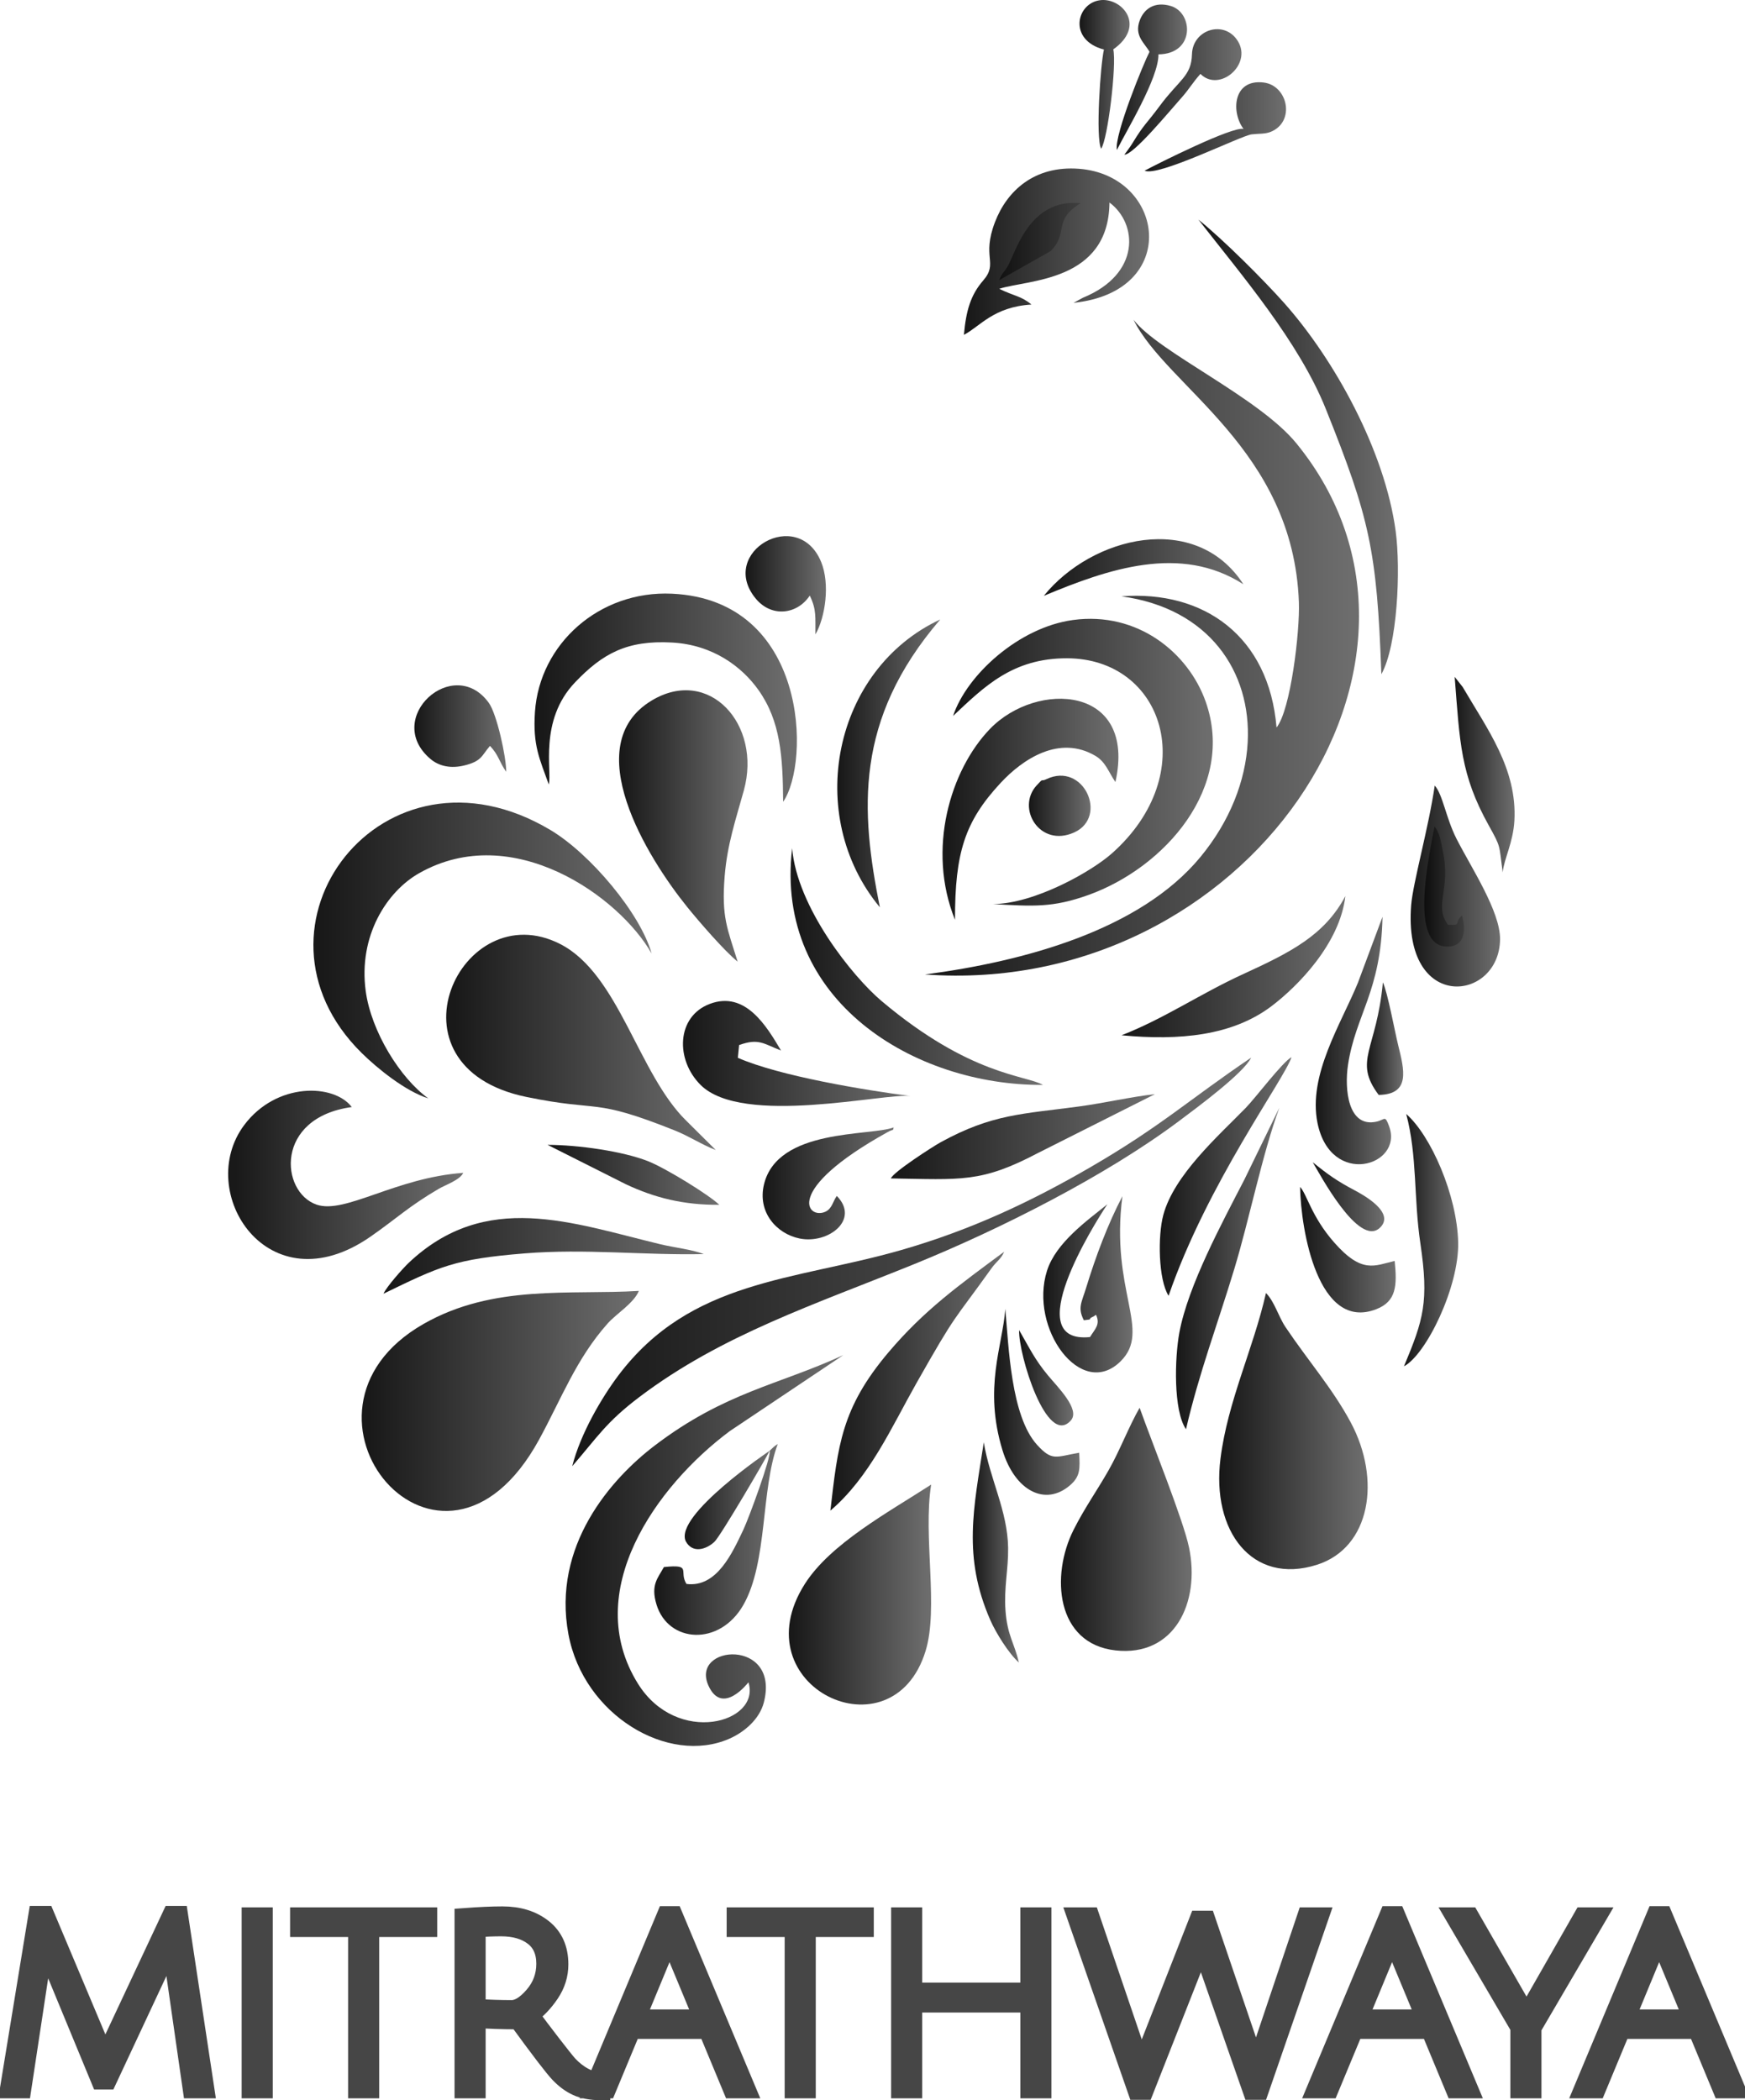 <?xml version="1.0" encoding="UTF-8" standalone="no"?><!-- Generator: Gravit.io --><svg xmlns="http://www.w3.org/2000/svg" xmlns:xlink="http://www.w3.org/1999/xlink" style="isolation:isolate" viewBox="0.5 0 267.081 321.5" width="267.081pt" height="321.5pt"><g><g><linearGradient id="_lgradient_100" x1="0" y1="0.5" x2="1" y2="0.5" gradientTransform="matrix(10.939,0,0,10.554,201.42,177.908)" gradientUnits="userSpaceOnUse"><stop offset="2.917%" stop-opacity="1" style="stop-color:rgb(0,0,0)"/><stop offset="97.5%" stop-opacity="1" style="stop-color:rgb(93,93,93)"/></linearGradient><path d=" M 201.42 177.908 C 202.421 179.567 208.47 191.048 211.716 187.928 C 214.089 185.646 209.237 182.95 207.834 182.206 C 205.162 180.793 203.753 179.804 201.42 177.908 Z " fill="url(#_lgradient_100)" fill-opacity="0.9"/><linearGradient id="_lgradient_101" x1="0" y1="0.5" x2="1" y2="0.5" gradientTransform="matrix(8.281,0,0,14.585,156.478,203.606)" gradientUnits="userSpaceOnUse"><stop offset="2.917%" stop-opacity="1" style="stop-color:rgb(0,0,0)"/><stop offset="97.5%" stop-opacity="1" style="stop-color:rgb(93,93,93)"/></linearGradient><path d=" M 156.481 203.606 C 156.355 207.299 160.719 221.618 164.403 217.431 C 165.881 215.752 162.382 212.333 160.91 210.555 C 158.878 208.103 158.146 206.489 156.481 203.606 L 156.481 203.606 Z " fill="url(#_lgradient_101)" fill-opacity="0.9"/><linearGradient id="_lgradient_102" x1="0" y1="0.5" x2="1" y2="0.5" gradientTransform="matrix(12.478,0,0,11.838,153.422,31.053)" gradientUnits="userSpaceOnUse"><stop offset="2.917%" stop-opacity="1" style="stop-color:rgb(0,0,0)"/><stop offset="97.5%" stop-opacity="1" style="stop-color:rgb(93,93,93)"/></linearGradient><path d=" M 153.422 42.89 L 161.302 38.437 C 164.143 35.601 161.538 33.771 165.901 31.103 C 158.001 30.326 155.963 38.674 154.728 40.764 C 154.103 41.821 153.928 41.668 153.422 42.89 Z " fill="url(#_lgradient_102)" fill-opacity="0.9"/><linearGradient id="_lgradient_103" x1="0" y1="0.5" x2="1" y2="0.5" gradientTransform="matrix(6.079,0,0,18.39,218.491,126.506)" gradientUnits="userSpaceOnUse"><stop offset="2.917%" stop-opacity="1" style="stop-color:rgb(0,0,0)"/><stop offset="97.5%" stop-opacity="1" style="stop-color:rgb(93,93,93)"/></linearGradient><path d=" M 224.26 140.122 C 222.919 141.404 224.387 141.638 222.116 141.568 C 219.877 138.462 222.659 136.284 221.3 130.113 C 221.011 128.8 220.903 127.567 220.053 126.506 C 219.275 130.873 216.162 144.565 221.777 144.888 C 224.7 145.056 224.926 142.431 224.26 140.122 L 224.26 140.122 Z " fill="url(#_lgradient_103)" fill-opacity="0.9"/><linearGradient id="_lgradient_104" x1="0" y1="0.5" x2="1" y2="0.5" gradientTransform="matrix(5.552,0,0,17.225,209.714,150.379)" gradientUnits="userSpaceOnUse"><stop offset="2.917%" stop-opacity="1" style="stop-color:rgb(0,0,0)"/><stop offset="97.5%" stop-opacity="1" style="stop-color:rgb(93,93,93)"/></linearGradient><path d=" M 211.512 167.604 C 216.452 167.536 215.42 163.738 214.486 159.938 C 213.97 157.835 212.881 151.895 212.157 150.379 C 211.199 160.784 207.57 162.331 211.512 167.604 Z " fill="url(#_lgradient_104)" fill-opacity="0.9"/><linearGradient id="_lgradient_105" x1="0" y1="0.5" x2="1" y2="0.5" gradientTransform="matrix(13.006,0,0,15.068,105.297,222.075)" gradientUnits="userSpaceOnUse"><stop offset="2.917%" stop-opacity="1" style="stop-color:rgb(0,0,0)"/><stop offset="97.5%" stop-opacity="1" style="stop-color:rgb(93,93,93)"/></linearGradient><path d=" M 118.303 222.075 C 118.287 222.082 103.606 231.981 105.459 235.93 C 106.488 237.828 108.548 237.213 109.838 236.026 C 110.773 235.168 117.853 223.061 118.303 222.075 Z " fill="url(#_lgradient_105)" fill-opacity="0.9"/><linearGradient id="_lgradient_106" x1="0" y1="0.5" x2="1" y2="0.5" gradientTransform="matrix(9.439,0,0,9.226,157.977,118.739)" gradientUnits="userSpaceOnUse"><stop offset="2.917%" stop-opacity="1" style="stop-color:rgb(0,0,0)"/><stop offset="97.5%" stop-opacity="1" style="stop-color:rgb(93,93,93)"/></linearGradient><path d=" M 160.662 119.269 C 159.659 119.746 160.347 118.945 159.176 120.212 C 155.966 123.694 159.652 129.827 164.929 127.419 C 170.168 125.031 166.354 116.554 160.662 119.269 Z " fill="url(#_lgradient_106)" fill-opacity="0.9"/><linearGradient id="_lgradient_107" x1="0" y1="0.5" x2="1" y2="0.5" gradientTransform="matrix(7.66,0,0,22.761,165.728,0)" gradientUnits="userSpaceOnUse"><stop offset="2.917%" stop-opacity="1" style="stop-color:rgb(0,0,0)"/><stop offset="97.5%" stop-opacity="1" style="stop-color:rgb(93,93,93)"/></linearGradient><path d=" M 169.465 7.584 C 168.937 9.834 168.158 21.106 169.036 22.761 C 170.056 21.347 171.425 9.909 170.896 7.557 C 175.923 3.992 172.323 -0.269 169.044 0.013 C 165.223 0.34 163.903 6.141 169.465 7.584 L 169.465 7.584 Z " fill="url(#_lgradient_107)" fill-opacity="0.9"/><linearGradient id="_lgradient_108" x1="0" y1="0.5" x2="1" y2="0.5" gradientTransform="matrix(10.764,0,0,22.262,171.415,0.693)" gradientUnits="userSpaceOnUse"><stop offset="2.917%" stop-opacity="1" style="stop-color:rgb(0,0,0)"/><stop offset="97.5%" stop-opacity="1" style="stop-color:rgb(93,93,93)"/></linearGradient><path d=" M 176.439 7.929 C 175.642 9.425 171.021 20.633 171.442 22.956 C 172.881 20.055 177.848 11.949 177.81 8.319 C 183.422 8.267 183.151 1.936 179.692 0.915 C 177.181 0.173 175.586 1.388 174.945 3.119 C 174.069 5.479 175.664 6.554 176.439 7.929 L 176.439 7.929 Z " fill="url(#_lgradient_108)" fill-opacity="0.9"/><linearGradient id="_lgradient_109" x1="0" y1="0.5" x2="1" y2="0.5" gradientTransform="matrix(17.922,0,0,19.21,172.589,4.467)" gradientUnits="userSpaceOnUse"><stop offset="2.917%" stop-opacity="1" style="stop-color:rgb(0,0,0)"/><stop offset="97.5%" stop-opacity="1" style="stop-color:rgb(93,93,93)"/></linearGradient><path d=" M 172.589 23.677 C 173.991 23.714 179.457 17.065 181.47 14.804 C 182.457 13.694 183.097 12.576 184.234 11.313 C 187.089 14.195 192.174 9.924 189.972 6.313 C 187.934 2.975 183.038 4.481 182.938 8.306 C 182.85 11.665 180.998 12.174 178.03 16.179 C 175.884 19.075 175.631 18.947 173.79 21.983 C 173.442 22.556 172.755 23.451 172.589 23.677 L 172.589 23.677 Z " fill="url(#_lgradient_109)" fill-opacity="0.9"/><linearGradient id="_lgradient_110" x1="0" y1="0.5" x2="1" y2="0.5" gradientTransform="matrix(21.644,0,0,13.644,175.689,12.587)" gradientUnits="userSpaceOnUse"><stop offset="2.917%" stop-opacity="1" style="stop-color:rgb(0,0,0)"/><stop offset="97.5%" stop-opacity="1" style="stop-color:rgb(93,93,93)"/></linearGradient><path d=" M 190.836 19.745 C 189.257 19.253 177.636 25.077 175.689 26.128 C 177.783 27.111 190.432 20.758 192.078 20.566 C 193.168 20.438 194.136 20.538 195.009 20.175 C 198.797 18.608 197.615 13.074 193.896 12.63 C 189.163 12.063 188.922 17.231 190.836 19.745 L 190.836 19.745 Z " fill="url(#_lgradient_110)" fill-opacity="0.9"/><linearGradient id="_lgradient_111" x1="0" y1="0.5" x2="1" y2="0.5" gradientTransform="matrix(26.278,0,0,9.179,84.31,175.249)" gradientUnits="userSpaceOnUse"><stop offset="2.917%" stop-opacity="1" style="stop-color:rgb(0,0,0)"/><stop offset="97.5%" stop-opacity="1" style="stop-color:rgb(93,93,93)"/></linearGradient><path d=" M 110.587 184.426 C 109.048 182.919 102.414 178.843 99.751 177.776 C 95.883 176.228 88.981 175.252 84.31 175.249 L 96.286 181.278 C 100.707 183.359 105.145 184.47 110.587 184.426 Z " fill="url(#_lgradient_111)" fill-opacity="0.9"/><linearGradient id="_lgradient_112" x1="0" y1="0.5" x2="1" y2="0.5" gradientTransform="matrix(30.548,0,0,8.674,160.259,82.535)" gradientUnits="userSpaceOnUse"><stop offset="2.917%" stop-opacity="1" style="stop-color:rgb(0,0,0)"/><stop offset="97.5%" stop-opacity="1" style="stop-color:rgb(93,93,93)"/></linearGradient><path d=" M 160.259 91.208 C 170.103 87.096 181.19 83.255 190.807 89.441 C 183.535 78.19 167.651 82.068 160.259 91.208 Z " fill="url(#_lgradient_112)" fill-opacity="0.9"/><linearGradient id="_lgradient_113" x1="0" y1="0.5" x2="1" y2="0.5" gradientTransform="matrix(7.056,0,0,33.703,149.389,220.79)" gradientUnits="userSpaceOnUse"><stop offset="2.917%" stop-opacity="1" style="stop-color:rgb(0,0,0)"/><stop offset="97.5%" stop-opacity="1" style="stop-color:rgb(93,93,93)"/></linearGradient><path d=" M 156.444 254.493 C 155.768 251.515 154.671 250.371 154.395 246.51 C 154.145 243.016 154.843 240.253 154.799 236.948 C 154.72 231.264 152.006 226.434 151.074 220.79 C 149.52 230.889 147.826 238.267 152.063 247.977 C 152.915 249.931 154.889 253.108 156.444 254.493 L 156.444 254.493 Z " fill="url(#_lgradient_113)" fill-opacity="0.9"/><linearGradient id="_lgradient_114" x1="0" y1="0.5" x2="1" y2="0.5" gradientTransform="matrix(14.632,0,0,19.213,199.484,181.69)" gradientUnits="userSpaceOnUse"><stop offset="2.917%" stop-opacity="1" style="stop-color:rgb(0,0,0)"/><stop offset="97.5%" stop-opacity="1" style="stop-color:rgb(93,93,93)"/></linearGradient><path d=" M 213.961 193.021 C 210.876 193.734 208.963 195.043 204.685 190.17 C 201.21 186.208 200.533 182.801 199.484 181.69 C 199.598 188.261 202.229 203.875 211.148 200.406 C 214.228 199.209 214.344 196.805 213.961 193.021 Z " fill="url(#_lgradient_114)" fill-opacity="0.9"/><linearGradient id="_lgradient_115" x1="0" y1="0.5" x2="1" y2="0.5" gradientTransform="matrix(9.169,0,0,29.935,223.146,103.609)" gradientUnits="userSpaceOnUse"><stop offset="2.917%" stop-opacity="1" style="stop-color:rgb(0,0,0)"/><stop offset="97.5%" stop-opacity="1" style="stop-color:rgb(93,93,93)"/></linearGradient><path d=" M 230.495 133.544 C 230.656 131.589 232.104 128.996 232.287 125.603 C 232.718 117.653 228.097 111.546 224.374 105.167 L 223.146 103.609 C 223.935 113.649 224.028 118.581 228.374 126.375 C 230.277 129.789 229.92 129.27 230.495 133.544 L 230.495 133.544 Z " fill="url(#_lgradient_115)" fill-opacity="0.9"/><linearGradient id="_lgradient_116" x1="0" y1="0.5" x2="1" y2="0.5" gradientTransform="matrix(12.295,0,0,15.038,114.616,82.07)" gradientUnits="userSpaceOnUse"><stop offset="2.917%" stop-opacity="1" style="stop-color:rgb(0,0,0)"/><stop offset="97.5%" stop-opacity="1" style="stop-color:rgb(93,93,93)"/></linearGradient><path d=" M 124.438 91.17 C 125.5 93.327 125.274 94.499 125.307 97.108 C 126.826 94.476 127.556 89.395 126.187 86.039 C 122.662 77.407 110.322 84.516 116.16 91.619 C 118.606 94.592 122.55 94.047 124.438 91.17 L 124.438 91.17 Z " fill="url(#_lgradient_116)" fill-opacity="0.9"/><linearGradient id="_lgradient_117" x1="0" y1="0.5" x2="1" y2="0.5" gradientTransform="matrix(13.079,0,0,28.452,152.652,200.367)" gradientUnits="userSpaceOnUse"><stop offset="2.917%" stop-opacity="1" style="stop-color:rgb(0,0,0)"/><stop offset="97.5%" stop-opacity="1" style="stop-color:rgb(93,93,93)"/></linearGradient><path d=" M 165.677 222.38 C 162.098 222.989 161.56 223.742 159.215 221.154 C 155.23 216.758 154.885 206.126 154.369 200.367 C 153.94 206.084 151.016 212.416 153.928 221.972 C 155.846 228.264 160.513 230.606 164.267 227.365 C 165.876 225.974 165.791 224.85 165.677 222.38 L 165.677 222.38 Z " fill="url(#_lgradient_117)" fill-opacity="0.9"/><linearGradient id="_lgradient_118" x1="0" y1="0.5" x2="1" y2="0.5" gradientTransform="matrix(14.058,0,0,13.243,63.921,104.906)" gradientUnits="userSpaceOnUse"><stop offset="2.917%" stop-opacity="1" style="stop-color:rgb(0,0,0)"/><stop offset="97.5%" stop-opacity="1" style="stop-color:rgb(93,93,93)"/></linearGradient><path d=" M 75.496 114.175 C 76.849 115.617 76.849 116.521 77.978 118.149 C 77.991 115.86 76.534 109.28 75.319 107.597 C 69.919 100.117 59.066 109.955 66.367 116.165 C 67.742 117.336 69.568 117.657 71.529 117.183 C 74.256 116.523 74.189 115.693 75.496 114.175 L 75.496 114.175 Z " fill="url(#_lgradient_118)" fill-opacity="0.9"/><linearGradient id="_lgradient_119" x1="0" y1="0.5" x2="1" y2="0.5" gradientTransform="matrix(20.167,0,0,36.533,178.008,161.823)" gradientUnits="userSpaceOnUse"><stop offset="2.917%" stop-opacity="1" style="stop-color:rgb(0,0,0)"/><stop offset="97.5%" stop-opacity="1" style="stop-color:rgb(93,93,93)"/></linearGradient><path d=" M 179.356 198.355 C 185.295 181.133 197.082 165.207 198.175 161.823 C 196.789 162.565 192.64 168.089 191.151 169.607 C 186.863 173.982 180.205 179.883 178.554 185.966 C 177.686 189.166 177.783 195.863 179.356 198.355 Z " fill="url(#_lgradient_119)" fill-opacity="0.9"/><linearGradient id="_lgradient_120" x1="0" y1="0.5" x2="1" y2="0.5" gradientTransform="matrix(8.298,0,0,38.628,215.386,170.522)" gradientUnits="userSpaceOnUse"><stop offset="2.917%" stop-opacity="1" style="stop-color:rgb(0,0,0)"/><stop offset="97.5%" stop-opacity="1" style="stop-color:rgb(93,93,93)"/></linearGradient><path d=" M 215.386 209.15 C 218.806 207.335 223.836 196.948 223.68 190.175 C 223.515 182.986 219.517 173.836 215.729 170.522 C 217.44 176.958 216.857 183.357 217.893 190.313 C 219.226 199.257 218.38 201.985 215.386 209.15 L 215.386 209.15 Z " fill="url(#_lgradient_120)" fill-opacity="0.9"/><linearGradient id="_lgradient_121" x1="0" y1="0.5" x2="1" y2="0.5" gradientTransform="matrix(20.057,0,0,17.134,117.225,172.581)" gradientUnits="userSpaceOnUse"><stop offset="2.917%" stop-opacity="1" style="stop-color:rgb(0,0,0)"/><stop offset="97.5%" stop-opacity="1" style="stop-color:rgb(93,93,93)"/></linearGradient><path d=" M 128.577 183.07 C 127.979 183.889 127.861 185.02 126.823 185.489 C 124.102 186.719 120.24 182.245 136.285 173.338 C 137.543 172.638 137.013 173.305 137.282 172.581 C 133.652 173.944 119.533 172.684 117.436 181.287 C 116.397 185.553 119.357 188.868 122.888 189.584 C 127.269 190.47 132.152 186.709 128.577 183.07 Z " fill="url(#_lgradient_121)" fill-opacity="0.9"/><linearGradient id="_lgradient_122" x1="0" y1="0.5" x2="1" y2="0.5" gradientTransform="matrix(11.526,0,0,37.877,201.881,140.339)" gradientUnits="userSpaceOnUse"><stop offset="2.917%" stop-opacity="1" style="stop-color:rgb(0,0,0)"/><stop offset="97.5%" stop-opacity="1" style="stop-color:rgb(93,93,93)"/></linearGradient><path d=" M 212.101 140.339 L 208.341 150.424 C 205.807 156.642 200.654 164.551 202.148 171.895 C 204.174 181.858 215.319 178.486 213.122 172.438 C 212.453 170.598 212.514 171.412 211.148 171.705 C 206.812 172.637 206.257 166.723 206.821 162.997 C 207.98 155.337 211.872 151.789 212.101 140.339 L 212.101 140.339 Z " fill="url(#_lgradient_122)" fill-opacity="0.9"/><linearGradient id="_lgradient_123" x1="0" y1="0.5" x2="1" y2="0.5" gradientTransform="matrix(18.899,0,0,29.211,100.638,221.043)" gradientUnits="userSpaceOnUse"><stop offset="2.917%" stop-opacity="1" style="stop-color:rgb(0,0,0)"/><stop offset="97.5%" stop-opacity="1" style="stop-color:rgb(93,93,93)"/></linearGradient><path d=" M 118.303 222.075 C 118.577 222.977 115.107 232.41 114.276 234.16 C 112.591 237.703 110.211 243.065 105.564 242.461 C 104.349 240.513 106.515 239.418 102.114 239.88 C 101.168 241.604 100.068 242.611 100.979 245.61 C 102.771 251.516 110.646 252.064 114.286 245.659 C 118.012 239.101 116.935 228.056 119.538 221.043 C 119.005 221.353 118.631 221.767 118.303 222.075 L 118.303 222.075 Z " fill="url(#_lgradient_123)" fill-opacity="0.9"/><linearGradient id="_lgradient_124" x1="0" y1="0.5" x2="1" y2="0.5" gradientTransform="matrix(15.761,0,0,44.062,128.648,94.826)" gradientUnits="userSpaceOnUse"><stop offset="2.917%" stop-opacity="1" style="stop-color:rgb(0,0,0)"/><stop offset="97.5%" stop-opacity="1" style="stop-color:rgb(93,93,93)"/></linearGradient><path d=" M 135.167 138.888 C 132.216 124.11 131.224 110.184 144.409 94.826 C 128.026 102.46 123.51 124.808 135.167 138.888 Z " fill="url(#_lgradient_124)" fill-opacity="0.9"/><linearGradient id="_lgradient_125" x1="0" y1="0.5" x2="1" y2="0.5" gradientTransform="matrix(15.816,0,0,49.206,180.489,169.579)" gradientUnits="userSpaceOnUse"><stop offset="2.917%" stop-opacity="1" style="stop-color:rgb(0,0,0)"/><stop offset="97.5%" stop-opacity="1" style="stop-color:rgb(93,93,93)"/></linearGradient><path d=" M 182.021 218.784 C 184.021 210.174 186.891 202.601 189.424 194.221 C 191.772 186.454 193.663 176.816 196.304 169.579 L 190.957 180.572 C 187.549 187.176 182.345 196.783 181.004 203.999 C 180.29 207.851 180.066 215.904 182.021 218.784 L 182.021 218.784 Z " fill="url(#_lgradient_125)" fill-opacity="0.9"/><linearGradient id="_lgradient_126" x1="0" y1="0.5" x2="1" y2="0.5" gradientTransform="matrix(34.257,0,0,21.6,172.157,137.176)" gradientUnits="userSpaceOnUse"><stop offset="2.917%" stop-opacity="1" style="stop-color:rgb(0,0,0)"/><stop offset="97.5%" stop-opacity="1" style="stop-color:rgb(93,93,93)"/></linearGradient><path d=" M 172.157 158.477 C 181.032 159.315 189.139 158.567 195.171 153.974 C 199.119 150.968 205.57 144.459 206.414 137.176 C 203.204 143.185 198.056 145.77 190.709 149.141 C 184.225 152.114 178.643 155.952 172.157 158.477 L 172.157 158.477 Z " fill="url(#_lgradient_126)" fill-opacity="0.9"/><linearGradient id="_lgradient_127" x1="0" y1="0.5" x2="1" y2="0.5" gradientTransform="matrix(38.624,0,0,36.23,121.499,129.843)" gradientUnits="userSpaceOnUse"><stop offset="2.917%" stop-opacity="1" style="stop-color:rgb(0,0,0)"/><stop offset="97.5%" stop-opacity="1" style="stop-color:rgb(93,93,93)"/></linearGradient><path d=" M 160.123 166.072 C 157.447 164.539 149.035 164.69 135.451 153.253 C 130.983 149.492 122.489 138.888 121.74 129.843 C 118.974 153.25 140.531 166.201 160.123 166.072 L 160.123 166.072 Z " fill="url(#_lgradient_127)" fill-opacity="0.9"/><linearGradient id="_lgradient_128" x1="0" y1="0.5" x2="1" y2="0.5" gradientTransform="matrix(49.028,0,0,11.583,59.194,186.453)" gradientUnits="userSpaceOnUse"><stop offset="2.917%" stop-opacity="1" style="stop-color:rgb(0,0,0)"/><stop offset="97.5%" stop-opacity="1" style="stop-color:rgb(93,93,93)"/></linearGradient><path d=" M 59.194 198.037 C 67.821 193.855 69.991 192.74 80.783 191.865 C 90.132 191.107 99.038 192.168 108.222 191.971 C 106.449 191.265 103.707 190.98 101.587 190.469 C 87.995 187.195 74.849 182.165 63.046 193.317 C 62.204 194.112 59.66 196.963 59.194 198.037 L 59.194 198.037 Z " fill="url(#_lgradient_128)" fill-opacity="0.9"/><linearGradient id="_lgradient_129" x1="0" y1="0.5" x2="1" y2="0.5" gradientTransform="matrix(40.412,0,0,13.004,136.851,167.491)" gradientUnits="userSpaceOnUse"><stop offset="2.917%" stop-opacity="1" style="stop-color:rgb(0,0,0)"/><stop offset="97.5%" stop-opacity="1" style="stop-color:rgb(93,93,93)"/></linearGradient><path d=" M 136.851 180.388 C 147.656 180.55 150.641 181.099 159.41 176.476 L 177.262 167.491 C 173.843 167.853 169.461 168.859 165.693 169.368 C 156.996 170.543 152.369 170.508 144.452 174.863 C 143.288 175.502 137.209 179.419 136.851 180.388 Z " fill="url(#_lgradient_129)" fill-opacity="0.9"/><linearGradient id="_lgradient_130" x1="0" y1="0.5" x2="1" y2="0.5" gradientTransform="matrix(13.659,0,0,26.969,160.178,183.113)" gradientUnits="userSpaceOnUse"><stop offset="2.917%" stop-opacity="1" style="stop-color:rgb(0,0,0)"/><stop offset="97.5%" stop-opacity="1" style="stop-color:rgb(93,93,93)"/></linearGradient><path d=" M 166.388 202.099 C 167.919 201.95 167.013 201.924 167.542 201.682 C 168.937 201.047 167.546 201.083 168.288 201.337 C 168.911 202.782 168.098 203.427 167.33 204.671 C 156.457 205.773 167.868 187.514 169.993 184.338 C 166.895 186.848 162.117 190.213 160.748 194.525 C 157.962 203.309 165.971 214.369 172.017 208.379 C 176.814 203.627 170.389 197.639 172.292 183.113 C 170.052 187.39 168.203 192.339 166.728 197.16 C 166.042 199.404 165.41 200.188 166.388 202.099 Z " fill="url(#_lgradient_130)" fill-opacity="0.9"/><linearGradient id="_lgradient_131" x1="0" y1="0.5" x2="1" y2="0.5" gradientTransform="matrix(26.593,0,0,39.626,127.594,191.615)" gradientUnits="userSpaceOnUse"><stop offset="2.917%" stop-opacity="1" style="stop-color:rgb(0,0,0)"/><stop offset="97.5%" stop-opacity="1" style="stop-color:rgb(93,93,93)"/></linearGradient><path d=" M 127.594 231.241 C 133.595 226.136 136.933 218.501 140.798 211.673 C 147.022 200.678 146.223 202.577 152.239 194.164 C 153.045 193.04 153.729 192.739 154.187 191.615 C 147.217 196.779 141.951 200.551 136.485 207.011 C 129.272 215.536 128.748 221.296 127.594 231.241 Z " fill="url(#_lgradient_131)" fill-opacity="0.9"/><linearGradient id="_lgradient_132" x1="0" y1="0.5" x2="1" y2="0.5" gradientTransform="matrix(34.839,0,0,16.069,105.031,153.223)" gradientUnits="userSpaceOnUse"><stop offset="2.917%" stop-opacity="1" style="stop-color:rgb(0,0,0)"/><stop offset="97.5%" stop-opacity="1" style="stop-color:rgb(93,93,93)"/></linearGradient><path d=" M 139.87 167.782 C 132.794 166.868 119.824 164.723 113.431 161.926 L 113.623 159.973 C 116.644 158.886 117.377 159.783 120.04 160.809 C 117.86 157.146 114.612 151.612 109.147 153.668 C 104.016 155.6 103.838 162.227 107.75 166.097 C 114.191 172.471 136.073 167.25 139.87 167.782 Z " fill="url(#_lgradient_132)" fill-opacity="0.9"/><linearGradient id="_lgradient_133" x1="0" y1="0.5" x2="1" y2="0.5" gradientTransform="matrix(30.533,0,0,69.585,183.926,33.62)" gradientUnits="userSpaceOnUse"><stop offset="2.917%" stop-opacity="1" style="stop-color:rgb(0,0,0)"/><stop offset="97.5%" stop-opacity="1" style="stop-color:rgb(93,93,93)"/></linearGradient><path d=" M 211.925 103.204 C 214.394 98.802 214.909 87.18 214.111 81.284 C 212.448 68.993 204.756 55.051 197.034 46.367 C 193.924 42.871 187.7 36.643 183.926 33.62 C 190.588 42.181 199.296 52.309 203.428 62.618 C 210.117 79.314 211.241 84.201 211.925 103.204 Z " fill="url(#_lgradient_133)" fill-opacity="0.9"/><linearGradient id="_lgradient_134" x1="0" y1="0.5" x2="1" y2="0.5" gradientTransform="matrix(26.924,0,0,33.844,144.756,106.961)" gradientUnits="userSpaceOnUse"><stop offset="2.917%" stop-opacity="1" style="stop-color:rgb(0,0,0)"/><stop offset="97.5%" stop-opacity="1" style="stop-color:rgb(93,93,93)"/></linearGradient><path d=" M 146.668 140.805 C 146.659 130.559 148.145 125.78 153.639 119.857 C 157.053 116.176 162.66 112.451 168.167 115.71 C 169.731 116.635 170.157 118.16 171.22 119.713 C 174.523 104.865 159.181 104.166 152.034 111.565 C 145.957 117.856 142.31 130.006 146.668 140.805 Z " fill="url(#_lgradient_134)" fill-opacity="0.9"/><linearGradient id="_lgradient_135" x1="0" y1="0.5" x2="1" y2="0.5" gradientTransform="matrix(13.687,0,0,30.757,216.405,120.25)" gradientUnits="userSpaceOnUse"><stop offset="2.917%" stop-opacity="1" style="stop-color:rgb(0,0,0)"/><stop offset="97.5%" stop-opacity="1" style="stop-color:rgb(93,93,93)"/></linearGradient><path d=" M 220.092 120.25 C 219.184 126.585 216.748 135.177 216.484 138.572 C 215.2 155.088 229.996 153.362 230.091 143.785 C 230.133 139.503 225.667 132.804 223.421 128.384 C 221.801 125.191 221.327 121.62 220.092 120.25 Z " fill="url(#_lgradient_135)" fill-opacity="0.9"/><linearGradient id="_lgradient_136" x1="0" y1="0.5" x2="1" y2="0.5" gradientTransform="matrix(28.338,0,0,25.465,148.032,25.79)" gradientUnits="userSpaceOnUse"><stop offset="2.917%" stop-opacity="1" style="stop-color:rgb(0,0,0)"/><stop offset="97.5%" stop-opacity="1" style="stop-color:rgb(93,93,93)"/></linearGradient><path d=" M 148.032 51.255 C 150.522 49.964 152.526 46.983 158.372 46.617 C 156.775 45.291 155.755 45.349 153.438 44.209 C 157.785 42.79 170.197 43.184 170.309 30.999 C 174.63 34.208 175.14 41.945 166.249 45.576 L 164.816 46.354 C 181.331 44.646 178.809 26.847 165.651 25.837 C 158.811 25.313 154.617 29.224 152.787 33.997 C 150.7 39.442 153.348 40.221 150.976 42.948 C 149.069 45.14 148.358 47.551 148.032 51.255 Z " fill="url(#_lgradient_136)" fill-opacity="0.9"/><linearGradient id="_lgradient_137" x1="0" y1="0.5" x2="1" y2="0.5" gradientTransform="matrix(40.16,0,0,31.879,82.31,90.857)" gradientUnits="userSpaceOnUse"><stop offset="2.917%" stop-opacity="1" style="stop-color:rgb(0,0,0)"/><stop offset="97.5%" stop-opacity="1" style="stop-color:rgb(93,93,93)"/></linearGradient><path d=" M 84.491 120.079 C 85.03 118.147 82.922 110.314 88.508 104.46 C 92.716 100.05 96.452 97.976 103.353 98.355 C 109.624 98.7 114.073 102.07 116.601 105.647 C 119.969 110.408 120.314 115.817 120.364 122.736 C 124.553 116.677 124.162 91.843 103.346 90.88 C 92.251 90.368 83.086 98.543 82.376 108.985 C 82.026 114.135 83.103 116.176 84.491 120.079 L 84.491 120.079 Z " fill="url(#_lgradient_137)" fill-opacity="0.9"/><linearGradient id="_lgradient_138" x1="0" y1="0.5" x2="1" y2="0.5" gradientTransform="matrix(35.982,0,0,25.763,35.418,166.96)" gradientUnits="userSpaceOnUse"><stop offset="2.917%" stop-opacity="1" style="stop-color:rgb(0,0,0)"/><stop offset="97.5%" stop-opacity="1" style="stop-color:rgb(93,93,93)"/></linearGradient><path d=" M 71.4 179.538 C 61.072 180.265 53.317 185.884 48.974 184.406 C 43.381 182.501 42.491 171.079 54.34 169.464 C 51.612 165.856 42.804 165.637 37.878 172.218 C 30.214 182.457 41.515 200.193 57.188 189.313 C 61.156 186.558 63.042 184.677 67.657 181.975 C 68.695 181.365 70.873 180.648 71.4 179.538 L 71.4 179.538 Z " fill="url(#_lgradient_138)" fill-opacity="0.9"/><linearGradient id="_lgradient_139" x1="0" y1="0.5" x2="1" y2="0.5" gradientTransform="matrix(103.91,0,0,62.538,88.084,161.901)" gradientUnits="userSpaceOnUse"><stop offset="2.917%" stop-opacity="1" style="stop-color:rgb(0,0,0)"/><stop offset="97.5%" stop-opacity="1" style="stop-color:rgb(93,93,93)"/></linearGradient><path d=" M 88.084 224.44 C 91.99 219.921 93.26 217.705 98.391 213.825 C 110.957 204.325 125.308 199.645 140.44 193.499 C 153.586 188.158 169.763 179.987 180.914 171.635 C 183.684 169.56 190.829 164.287 191.994 161.901 C 182.419 168.371 178.213 172.401 167.257 178.749 C 158.471 183.84 149.211 188.268 138.321 191.384 C 121.968 196.063 106.202 195.867 95.138 210.554 C 92.624 213.893 89.338 219.459 88.084 224.44 Z " fill="url(#_lgradient_139)" fill-opacity="0.9"/><linearGradient id="_lgradient_140" x1="0" y1="0.5" x2="1" y2="0.5" gradientTransform="matrix(39.752,0,0,43.896,146.372,94.727)" gradientUnits="userSpaceOnUse"><stop offset="2.917%" stop-opacity="1" style="stop-color:rgb(0,0,0)"/><stop offset="97.5%" stop-opacity="1" style="stop-color:rgb(93,93,93)"/></linearGradient><path d=" M 146.372 109.595 C 151.114 105.145 155.463 100.738 163.841 100.767 C 178.615 100.819 184.374 118.417 170.721 130.601 C 167.53 133.447 158.807 138.349 152.489 138.394 C 158.61 138.734 161.596 138.972 167.087 137 C 178.797 132.794 189.669 120.474 185.027 107.385 C 182.406 99.99 174.684 93.554 164.722 94.908 C 156.455 96.031 148.47 103.297 146.372 109.595 L 146.372 109.595 Z " fill="url(#_lgradient_140)" fill-opacity="0.9"/><linearGradient id="_lgradient_141" x1="0" y1="0.5" x2="1" y2="0.5" gradientTransform="matrix(20.011,0,0,37.225,162.88,215.494)" gradientUnits="userSpaceOnUse"><stop offset="2.917%" stop-opacity="1" style="stop-color:rgb(0,0,0)"/><stop offset="97.5%" stop-opacity="1" style="stop-color:rgb(93,93,93)"/></linearGradient><path d=" M 174.392 218.864 C 173.398 225.982 167.751 232.312 168.156 237.698 C 168.605 243.657 175.758 243.713 177.682 240.034 C 179.428 236.693 176.541 224.97 175.344 220.694 L 174.392 218.864 L 174.392 218.864 Z  M 174.925 215.494 C 173.221 218.472 171.901 222.044 170.16 225.093 C 168.322 228.311 166.51 230.818 164.81 234.195 C 161.295 241.183 162.108 251.605 171.221 252.635 C 180.249 253.654 184.242 245.313 182.487 236.876 C 181.62 232.708 176.839 220.868 174.925 215.494 L 174.925 215.494 Z " fill="url(#_lgradient_141)" fill-opacity="0.9"/><linearGradient id="_lgradient_142" x1="0" y1="0.5" x2="1" y2="0.5" gradientTransform="matrix(19.658,0,0,41.541,95.25,105.663)" gradientUnits="userSpaceOnUse"><stop offset="2.917%" stop-opacity="1" style="stop-color:rgb(0,0,0)"/><stop offset="97.5%" stop-opacity="1" style="stop-color:rgb(93,93,93)"/></linearGradient><path d=" M 103.625 120.367 C 104.065 119.735 104.086 118.235 105.474 117.696 C 106.652 117.239 107.877 117.694 108.546 118.533 C 111.338 122.038 103.356 129.85 110.351 140.773 C 110.186 135.965 109.038 137.693 109.981 129.29 C 110.368 125.842 111.888 121.468 111.628 118.154 C 111.015 110.377 102.971 110.918 102.063 115.793 C 101.654 117.984 102.928 119.284 103.625 120.367 Z  M 113.399 147.204 C 111.829 142.123 110.906 140.402 111.417 134.101 C 111.812 129.243 113.105 125.491 114.345 121.01 C 117.15 110.876 109.014 101.93 100.22 107.248 C 88.931 114.076 99.561 131.259 105.679 138.836 C 107.467 141.05 111.381 145.582 113.399 147.204 L 113.399 147.204 Z " fill="url(#_lgradient_142)" fill-opacity="0.9"/><linearGradient id="_lgradient_143" x1="0" y1="0.5" x2="1" y2="0.5" gradientTransform="matrix(21.782,0,0,33.665,121.234,227.259)" gradientUnits="userSpaceOnUse"><stop offset="2.917%" stop-opacity="1" style="stop-color:rgb(0,0,0)"/><stop offset="97.5%" stop-opacity="1" style="stop-color:rgb(93,93,93)"/></linearGradient><path d=" M 142.196 228.583 C 140.102 231.756 136.164 235.104 133.382 237.318 C 131.531 238.79 125.727 244.994 130.003 248.885 C 131.723 250.449 134.255 250.461 136.309 249.15 C 139.706 246.983 139.448 240.319 140.589 235.578 C 141.057 233.633 141.99 230.46 142.196 228.583 L 142.196 228.583 Z  M 143.016 227.259 C 136.461 231.496 127.602 236.3 123.686 242.46 C 113.708 258.15 137.066 269.268 142.16 252.741 C 144.2 246.115 141.755 235.268 143.016 227.259 Z " fill="url(#_lgradient_143)" fill-opacity="0.9"/><linearGradient id="_lgradient_144" x1="0" y1="0.5" x2="1" y2="0.5" gradientTransform="matrix(51.763,0,0,45.281,48.468,122.856)" gradientUnits="userSpaceOnUse"><stop offset="2.917%" stop-opacity="1" style="stop-color:rgb(0,0,0)"/><stop offset="97.5%" stop-opacity="1" style="stop-color:rgb(93,93,93)"/></linearGradient><path d=" M 66.056 168.137 C 61.788 165.084 57.317 157.933 56.474 151.706 C 55.332 143.277 59.689 136.48 64.643 133.668 C 78.977 125.531 95.319 137.291 100.232 145.959 C 98.54 139.871 90.879 130.724 84.779 127.074 C 59.094 111.71 36.233 141.827 55.857 161.188 C 58.212 163.51 62.518 167.029 66.056 168.137 L 66.056 168.137 Z " fill="url(#_lgradient_144)" fill-opacity="0.9"/><linearGradient id="_lgradient_145" x1="0" y1="0.5" x2="1" y2="0.5" gradientTransform="matrix(42.509,0,0,59.832,87.067,207.43)" gradientUnits="userSpaceOnUse"><stop offset="2.917%" stop-opacity="1" style="stop-color:rgb(0,0,0)"/><stop offset="97.5%" stop-opacity="1" style="stop-color:rgb(93,93,93)"/></linearGradient><path d=" M 115.055 257.519 C 116.998 263.734 104.118 267.328 98.14 257.727 C 89.386 243.666 100.907 227.481 112.19 219.072 L 129.576 207.43 C 119.654 212.022 111.462 213.086 100.688 221.294 C 94.012 226.382 84.964 236.633 87.505 250.182 C 89.83 262.579 102.799 270.234 112.119 266.161 C 114.436 265.148 116.751 263.15 117.406 260.618 C 119.965 250.74 106.078 251.728 108.936 258.038 C 111.071 262.749 115.043 257.524 115.055 257.519 L 115.055 257.519 Z " fill="url(#_lgradient_145)" fill-opacity="0.9"/><linearGradient id="_lgradient_146" x1="0" y1="0.5" x2="1" y2="0.5" gradientTransform="matrix(22.722,0,0,42.271,187.105,197.933)" gradientUnits="userSpaceOnUse"><stop offset="2.917%" stop-opacity="1" style="stop-color:rgb(0,0,0)"/><stop offset="97.5%" stop-opacity="1" style="stop-color:rgb(93,93,93)"/></linearGradient><path d=" M 194.462 201.733 C 193.898 207.289 192.055 213.689 192.151 219.087 C 192.432 235.011 211.093 230.13 201.679 214.323 L 194.462 201.733 Z  M 194.263 197.933 C 192.315 206.51 188.421 214.431 187.3 223.284 C 185.899 234.365 192.142 242.681 202.057 239.531 C 210.286 236.918 211.93 226.462 207.221 217.707 C 204.43 212.518 200.752 208.353 197.261 203.155 C 196.162 201.518 195.571 199.238 194.263 197.933 Z " fill="url(#_lgradient_146)" fill-opacity="0.9"/><linearGradient id="_lgradient_147" x1="0" y1="0.5" x2="1" y2="0.5" gradientTransform="matrix(41.255,0,0,32.949,68.792,143.086)" gradientUnits="userSpaceOnUse"><stop offset="2.917%" stop-opacity="1" style="stop-color:rgb(0,0,0)"/><stop offset="97.5%" stop-opacity="1" style="stop-color:rgb(93,93,93)"/></linearGradient><path d=" M 83.312 161.197 C 83.246 159.537 83.344 158.666 84.387 157.846 C 87.988 155.015 91.072 159.739 92.665 162.632 C 96.188 169.022 102.043 170.709 102.786 171.399 C 99.993 167.123 92.928 155.613 90.191 152.84 C 87.85 150.466 82.154 148.113 79.261 151.625 C 76.883 154.51 77.678 158.89 83.312 161.197 L 83.312 161.197 Z  M 110.047 176.035 L 105.579 171.601 C 98.161 164.362 95.258 149.141 86.261 144.518 C 71.035 136.693 58.586 163.279 81.054 167.912 C 92.622 170.298 90.996 167.942 103.758 173.038 C 106.047 173.953 107.98 175.263 110.047 176.035 Z " fill="url(#_lgradient_147)" fill-opacity="0.9"/><linearGradient id="_lgradient_148" x1="0" y1="0.5" x2="1" y2="0.5" gradientTransform="matrix(42.421,0,0,33.684,55.861,197.607)" gradientUnits="userSpaceOnUse"><stop offset="2.917%" stop-opacity="1" style="stop-color:rgb(0,0,0)"/><stop offset="97.5%" stop-opacity="1" style="stop-color:rgb(93,93,93)"/></linearGradient><path d=" M 88.198 204.249 C 86.447 205.175 82.486 209.805 80.931 211.563 C 76.207 216.898 71.962 212.848 73.099 209.717 C 74.625 205.517 89.932 201.403 92.199 199.537 C 83.75 200.475 63.316 204.484 65.666 216.311 C 66.845 222.243 74.336 222.777 78.895 216.945 L 88.198 204.249 L 88.198 204.249 Z  M 98.282 197.607 C 87.708 198.253 76.052 196.548 65.339 202.656 C 41.688 216.14 67.929 247.996 83.021 220.349 C 86.413 214.135 88.696 207.992 93.499 202.599 C 94.876 201.056 97.483 199.517 98.282 197.607 L 98.282 197.607 Z " fill="url(#_lgradient_148)" fill-opacity="0.9"/><linearGradient id="_lgradient_149" x1="0" y1="0.5" x2="1" y2="0.5" gradientTransform="matrix(66.423,0,0,100.393,142.077,48.951)" gradientUnits="userSpaceOnUse"><stop offset="2.917%" stop-opacity="1" style="stop-color:rgb(0,0,0)"/><stop offset="97.5%" stop-opacity="1" style="stop-color:rgb(93,93,93)"/></linearGradient><path d=" M 195.88 111.363 C 194.72 97.397 184.769 90.326 172.144 91.284 C 185.552 93.117 192.051 102.815 191.465 113.645 C 191.147 119.512 188.749 125.711 184.243 131.172 C 174.988 142.393 157.214 147.174 142.077 149.167 C 191.229 152.743 226.275 101.376 198.92 67.867 C 193.124 60.772 177.832 53.935 173.995 48.951 C 179.073 59.25 198.441 68.705 199.303 92.198 C 199.466 96.648 198.04 108.709 195.88 111.363 Z " fill="url(#_lgradient_149)" fill-opacity="0.9"/></g><path d=" M 25.557 299.819 L 16.897 318.349 L 15.907 318.349 L 8.238 299.782 L 8.238 299.782 Q 7.577 298.241 7.174 297.067 L 7.174 297.067 L 6.807 299.855 L 3.798 319.706 L 2 319.706 L 6.33 293.251 L 7.357 293.251 L 15.54 312.698 L 15.54 312.698 Q 16.164 314.056 16.53 315.267 L 16.53 315.267 L 16.53 315.267 Q 16.641 314.863 17.668 312.735 L 17.668 312.735 L 26.805 293.251 L 27.795 293.251 L 31.795 319.706 L 29.96 319.706 L 27.098 299.782 L 27.098 299.782 Q 26.805 297.911 26.805 296.957 L 26.805 296.957 L 26.805 296.957 Q 26.768 296.993 26.639 297.305 L 26.639 297.305 L 26.639 297.305 Q 26.511 297.617 26.199 298.333 L 26.199 298.333 L 26.199 298.333 Q 25.887 299.048 25.557 299.819 L 25.557 299.819 Z  M 40.748 319.706 L 38.987 319.706 L 38.987 293.471 L 40.748 293.471 L 40.748 319.706 Z  M 55.278 319.706 L 55.278 295.012 L 46.399 295.012 L 46.399 293.471 L 65.919 293.471 L 65.919 295.012 L 57.04 295.012 L 57.04 319.706 L 55.278 319.706 Z  M 73.331 319.706 L 71.57 319.706 L 71.57 293.581 L 71.57 293.581 Q 75.056 293.324 77.404 293.324 L 77.404 293.324 L 77.404 293.324 Q 81.147 293.324 83.569 295.25 L 83.569 295.25 L 83.569 295.25 Q 85.991 297.177 85.991 300.699 L 85.991 300.699 L 85.991 300.699 Q 85.991 303.084 84.596 305.139 L 84.596 305.139 L 84.596 305.139 Q 83.202 307.194 81.477 308.405 L 81.477 308.405 L 81.477 308.405 Q 82.835 310.276 84.835 312.863 L 84.835 312.863 L 84.835 312.863 Q 86.835 315.45 87.422 316.111 L 87.422 316.111 L 87.422 316.111 Q 89.66 318.496 92.485 318.826 L 92.485 318.826 L 92.449 320 L 92.449 320 Q 90.21 319.963 88.816 319.321 L 88.816 319.321 L 88.816 319.321 Q 87.422 318.679 86.156 317.358 L 86.156 317.358 L 86.156 317.358 Q 84.89 316.037 79.863 309.139 L 79.863 309.139 L 79.863 309.139 Q 76.267 309.139 73.331 308.919 L 73.331 308.919 L 73.331 319.706 Z  M 78.799 307.671 L 78.799 307.671 L 78.799 307.671 Q 80.413 307.671 82.248 305.543 L 82.248 305.543 L 82.248 305.543 Q 84.083 303.415 84.083 300.608 L 84.083 300.608 L 84.083 300.608 Q 84.083 297.801 82.193 296.351 L 82.193 296.351 L 82.193 296.351 Q 80.303 294.902 77.184 294.902 L 77.184 294.902 L 77.184 294.902 Q 75.533 294.902 73.331 295.049 L 73.331 295.049 L 73.331 307.488 L 73.331 307.488 Q 76.267 307.671 78.799 307.671 Z  M 108.85 310.607 L 97.109 310.607 L 93.329 319.706 L 91.458 319.706 L 102.503 293.287 L 103.53 293.287 L 114.611 319.706 L 112.63 319.706 L 108.85 310.607 Z  M 102.906 296.223 L 102.906 296.223 L 102.906 296.223 Q 102.869 296.26 102.759 296.663 L 102.759 296.663 L 102.759 296.663 Q 102.246 298.241 101.769 299.342 L 101.769 299.342 L 97.732 309.102 L 108.227 309.102 L 104.19 299.378 L 104.19 299.378 Q 102.906 296.59 102.906 296.223 Z  M 122.097 319.706 L 122.097 295.012 L 113.217 295.012 L 113.217 293.471 L 132.738 293.471 L 132.738 295.012 L 123.858 295.012 L 123.858 319.706 L 122.097 319.706 Z  M 159.927 319.706 L 158.166 319.706 L 158.166 306.57 L 140.15 306.57 L 140.15 319.706 L 138.388 319.706 L 138.388 293.471 L 140.15 293.471 L 140.15 304.992 L 158.166 304.992 L 158.166 293.471 L 159.927 293.471 L 159.927 319.706 Z  M 176.403 313.359 L 176.403 313.359 L 183.998 293.985 L 185.062 293.985 L 191.704 313.505 L 191.704 313.505 Q 192.474 315.817 192.731 316.844 L 192.731 316.844 L 192.731 316.844 Q 193.025 315.634 193.758 313.542 L 193.758 313.542 L 200.51 293.471 L 202.345 293.471 L 193.208 319.927 L 192.181 319.927 L 185.392 300.479 L 185.392 300.479 Q 185.246 300.002 185.08 299.525 L 185.08 299.525 L 185.08 299.525 Q 184.915 299.048 184.805 298.681 L 184.805 298.681 L 184.805 298.681 Q 184.695 298.314 184.585 298.057 L 184.585 298.057 L 184.438 297.617 L 184.438 297.617 Q 184.402 297.434 184.402 297.397 L 184.402 297.397 L 184.402 297.397 Q 183.961 298.718 183.264 300.443 L 183.264 300.443 L 175.595 319.927 L 174.568 319.927 L 165.358 293.471 L 167.303 293.471 L 174.018 313.212 L 174.018 313.212 Q 174.495 314.533 174.806 315.597 L 174.806 315.597 L 174.806 315.597 Q 175.118 316.661 175.155 316.771 L 175.155 316.771 L 175.155 316.771 Q 175.338 315.927 176.403 313.359 Z  M 219.444 310.607 L 207.702 310.607 L 203.922 319.706 L 202.051 319.706 L 213.096 293.287 L 214.123 293.287 L 225.204 319.706 L 223.223 319.706 L 219.444 310.607 Z  M 213.499 296.223 L 213.499 296.223 L 213.499 296.223 Q 213.463 296.26 213.353 296.663 L 213.353 296.663 L 213.353 296.663 Q 212.839 298.241 212.362 299.342 L 212.362 299.342 L 208.326 309.102 L 218.82 309.102 L 214.784 299.378 L 214.784 299.378 Q 213.499 296.59 213.499 296.223 Z  M 234.928 310.386 L 234.928 319.706 L 233.167 319.706 L 233.167 310.313 L 223.296 293.471 L 225.425 293.471 L 233.057 306.754 L 233.057 306.754 Q 233.717 307.928 234.158 308.809 L 234.158 308.809 L 234.158 308.809 Q 234.304 308.332 235.185 306.827 L 235.185 306.827 L 242.817 293.471 L 244.835 293.471 L 234.928 310.386 Z  M 260.32 310.607 L 248.578 310.607 L 244.799 319.706 L 242.927 319.706 L 253.972 293.287 L 254.999 293.287 L 266.081 319.706 L 264.099 319.706 L 260.32 310.607 Z  M 254.376 296.223 L 254.376 296.223 L 254.376 296.223 Q 254.339 296.26 254.229 296.663 L 254.229 296.663 L 254.229 296.663 Q 253.715 298.241 253.238 299.342 L 253.238 299.342 L 249.202 309.102 L 259.696 309.102 L 255.66 299.378 L 255.66 299.378 Q 254.376 296.59 254.376 296.223 Z " fill="rgb(70,70,70)" vector-effect="non-scaling-stroke" stroke-width="3" stroke="rgb(70,70,70)" stroke-linejoin="miter" stroke-linecap="square" stroke-miterlimit="3"/></g></svg>